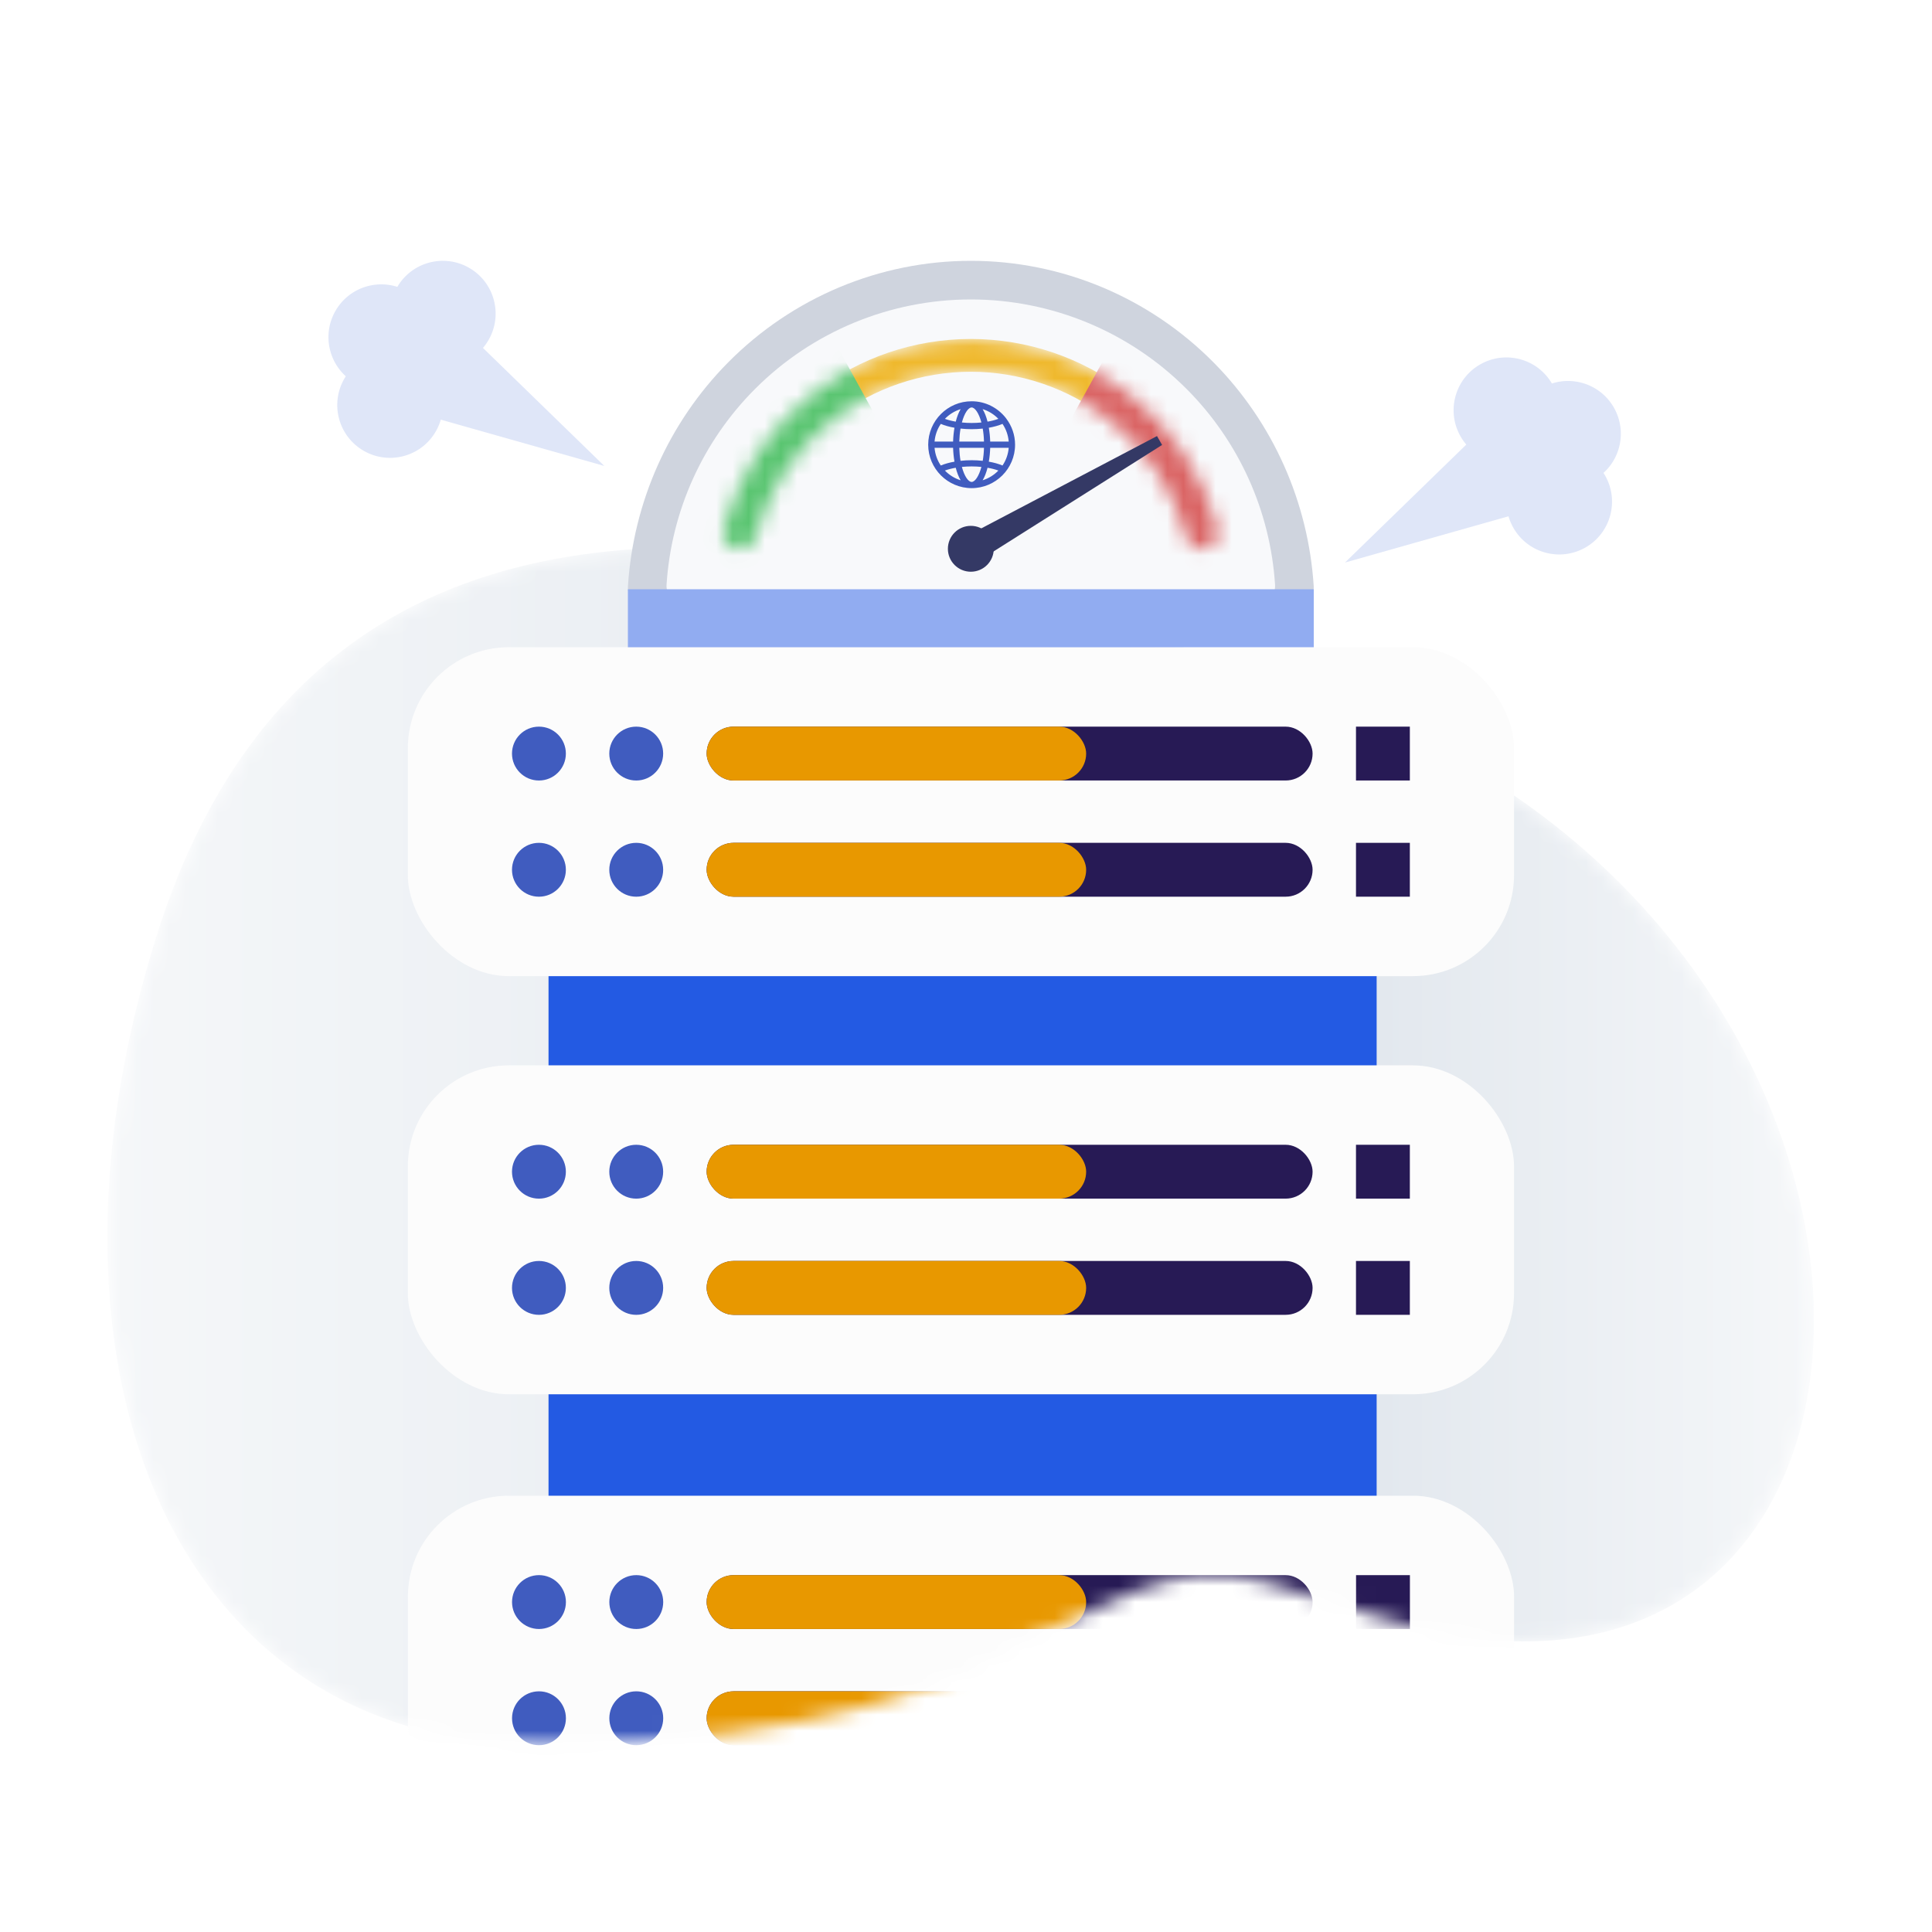 <svg width="120" height="120" viewBox="0 0 120 120" fill="none" xmlns="http://www.w3.org/2000/svg">
<rect width="120" height="120" fill="white"/>
<mask id="mask0_2023_84146" style="mask-type:alpha" maskUnits="userSpaceOnUse" x="6" y="34" width="107" height="75">
<path d="M33.423 108.348C11.227 108.348 1.161 85.635 9.678 58.278C20.689 22.912 57.879 33.606 84.525 44.341C123.325 59.972 120.75 112.421 84.525 100.089C74.821 96.785 74.288 96.879 64.481 101.524C59.663 104.277 51.18 108.348 33.423 108.348Z" fill="url(#paint0_linear_2023_84146)"/>
</mask>
<g mask="url(#mask0_2023_84146)">
<path d="M33.423 108.348C11.227 108.348 1.161 85.635 9.678 58.278C20.689 22.912 57.879 33.606 84.525 44.341C123.325 59.972 120.75 112.421 84.525 100.089C74.821 96.785 74.288 96.879 64.481 101.524C59.663 104.277 51.18 108.348 33.423 108.348Z" fill="url(#paint1_linear_2023_84146)"/>
<rect x="34.07" y="56.432" width="51.436" height="44.745" fill="#235AE3"/>
<rect x="25.336" y="92.901" width="68.707" height="20.429" rx="6.273" fill="#FCFCFC"/>
<circle cx="39.52" cy="99.507" r="1.673" fill="#405CBF"/>
<circle cx="33.477" cy="99.507" r="1.673" fill="#405CBF"/>
<rect x="43.891" y="97.835" width="37.636" height="3.345" rx="1.673" fill="#271A55"/>
<rect x="43.891" y="97.835" width="23.572" height="3.345" rx="1.673" fill="#E89800"/>
<rect x="84.227" y="97.835" width="3.345" height="3.345" fill="#271A55"/>
<circle cx="39.52" cy="106.724" r="1.673" fill="#405CBF"/>
<circle cx="33.477" cy="106.724" r="1.673" fill="#405CBF"/>
<rect x="43.891" y="105.051" width="37.636" height="3.345" rx="1.673" fill="#271A55"/>
<rect x="43.891" y="105.051" width="23.572" height="3.345" rx="1.673" fill="#E89800"/>
<rect x="84.227" y="105.051" width="3.345" height="3.345" fill="#271A55"/>
</g>
<rect x="25.332" y="40.2" width="68.707" height="20.429" rx="6.273" fill="#FCFCFC"/>
<circle cx="39.517" cy="46.806" r="1.673" fill="#405CBF"/>
<circle cx="33.474" cy="46.806" r="1.673" fill="#405CBF"/>
<rect x="43.891" y="45.133" width="37.636" height="3.345" rx="1.673" fill="#271A55"/>
<rect x="43.891" y="45.133" width="23.572" height="3.345" rx="1.673" fill="#E89800"/>
<rect x="84.223" y="45.133" width="3.345" height="3.345" fill="#271A55"/>
<circle cx="39.517" cy="54.023" r="1.673" fill="#405CBF"/>
<circle cx="33.474" cy="54.023" r="1.673" fill="#405CBF"/>
<rect x="43.891" y="52.35" width="37.636" height="3.345" rx="1.673" fill="#271A55"/>
<rect x="43.891" y="52.35" width="23.572" height="3.345" rx="1.673" fill="#E89800"/>
<rect x="84.223" y="52.35" width="3.345" height="3.345" fill="#271A55"/>
<rect x="25.332" y="66.171" width="68.707" height="20.429" rx="6.273" fill="#FCFCFC"/>
<circle cx="39.517" cy="72.777" r="1.673" fill="#405CBF"/>
<circle cx="33.474" cy="72.777" r="1.673" fill="#405CBF"/>
<rect x="43.891" y="71.104" width="37.636" height="3.345" rx="1.673" fill="#271A55"/>
<rect x="43.891" y="71.104" width="23.572" height="3.345" rx="1.673" fill="#E89800"/>
<rect x="84.223" y="71.104" width="3.345" height="3.345" fill="#271A55"/>
<circle cx="39.517" cy="79.994" r="1.673" fill="#405CBF"/>
<circle cx="33.474" cy="79.994" r="1.673" fill="#405CBF"/>
<rect x="43.891" y="78.321" width="37.636" height="3.345" rx="1.673" fill="#271A55"/>
<rect x="43.891" y="78.321" width="23.572" height="3.345" rx="1.673" fill="#E89800"/>
<rect x="84.223" y="78.321" width="3.345" height="3.345" fill="#271A55"/>
<path d="M80.265 37.8C81.025 37.8 81.646 37.175 81.597 36.407C81.264 31.187 79.068 26.248 75.391 22.526C71.388 18.476 65.96 16.2 60.3 16.2C54.64 16.2 49.212 18.476 45.209 22.526C41.532 26.248 39.336 31.187 39.003 36.407C38.954 37.175 39.575 37.8 40.335 37.8L80.265 37.8Z" fill="#CFD4DE"/>
<path d="M78.014 37.537C78.688 37.537 79.24 36.989 79.196 36.316C78.9 31.739 76.951 27.409 73.689 24.147C70.138 20.595 65.321 18.6 60.298 18.6C55.276 18.6 50.459 20.595 46.908 24.147C43.645 27.409 41.696 31.739 41.401 36.316C41.357 36.989 41.908 37.537 42.583 37.537L78.014 37.537Z" fill="#F8F9FB"/>
<mask id="mask1_2023_84146" style="mask-type:alpha" maskUnits="userSpaceOnUse" x="44" y="21" width="32" height="14">
<path fill-rule="evenodd" clip-rule="evenodd" d="M50.63 24.336C53.403 22.208 56.802 21.054 60.298 21.054C63.795 21.054 67.193 22.208 69.967 24.336C72.741 26.465 74.735 29.449 75.64 32.826C75.785 33.369 75.463 33.928 74.92 34.073C74.377 34.219 73.818 33.896 73.673 33.353C72.884 30.409 71.146 27.807 68.727 25.952C66.309 24.096 63.346 23.09 60.298 23.09C57.25 23.09 54.287 24.096 51.869 25.952C49.451 27.807 47.713 30.409 46.924 33.353C46.778 33.896 46.22 34.219 45.677 34.073C45.134 33.928 44.811 33.369 44.957 32.826C45.862 29.449 47.856 26.465 50.63 24.336Z" fill="black"/>
</mask>
<g mask="url(#mask1_2023_84146)">
<path fill-rule="evenodd" clip-rule="evenodd" d="M50.63 24.336C53.403 22.208 56.802 21.054 60.298 21.054C63.795 21.054 67.193 22.208 69.967 24.336C72.741 26.465 74.735 29.449 75.64 32.826C75.785 33.369 75.463 33.928 74.92 34.073C74.377 34.219 73.818 33.896 73.673 33.353C72.884 30.409 71.146 27.807 68.727 25.952C66.309 24.096 63.346 23.09 60.298 23.09C57.25 23.09 54.287 24.096 51.869 25.952C49.451 27.807 47.713 30.409 46.924 33.353C46.778 33.896 46.22 34.219 45.677 34.073C45.134 33.928 44.811 33.369 44.957 32.826C45.862 29.449 47.856 26.465 50.63 24.336Z" fill="#EFB82C"/>
<path d="M60.501 36.937L48.487 15.149L39.324 36.937H60.501Z" fill="#5AC571"/>
<path d="M60.503 36.937L72.517 15.149L81.68 36.937H60.503Z" fill="#DA6464"/>
</g>
<circle cx="60.3" cy="34.086" r="1.425" fill="#343965"/>
<path fill-rule="evenodd" clip-rule="evenodd" d="M72.022 27.36L71.863 27.085L60.097 33.266L60.521 34L60.52 34L60.945 34.735L72.18 27.636L72.021 27.361L72.022 27.36Z" fill="#343965"/>
<path d="M62.502 26.001C62.843 26.452 63.048 27.013 63.048 27.621C63.048 29.109 61.838 30.319 60.35 30.319C58.863 30.319 57.652 29.109 57.652 27.621C57.652 26.133 58.863 24.923 60.35 24.923C61.208 24.923 61.972 25.327 62.467 25.953C62.48 25.966 62.493 25.982 62.502 26.001ZM60.35 25.308C60.151 25.308 59.904 25.646 59.744 26.241C59.94 26.261 60.144 26.272 60.35 26.272C60.557 26.272 60.76 26.261 60.957 26.241C60.797 25.646 60.549 25.308 60.35 25.308ZM60.35 26.657C60.114 26.657 59.883 26.644 59.661 26.62C59.619 26.861 59.592 27.132 59.583 27.428H61.117C61.109 27.132 61.081 26.861 61.039 26.62C60.818 26.644 60.587 26.657 60.35 26.657ZM58.047 27.428H59.198C59.207 27.136 59.236 26.845 59.284 26.568C58.965 26.512 58.677 26.431 58.434 26.329C58.218 26.648 58.081 27.024 58.047 27.428ZM58.434 28.913C58.677 28.811 58.965 28.73 59.284 28.675C59.236 28.398 59.207 28.106 59.198 27.814H58.047C58.081 28.219 58.218 28.595 58.434 28.913ZM60.35 29.934C60.549 29.934 60.797 29.596 60.957 29.001C60.76 28.981 60.557 28.97 60.35 28.97C60.144 28.97 59.94 28.981 59.744 29.001C59.904 29.596 60.151 29.934 60.35 29.934ZM60.35 28.585C60.587 28.585 60.818 28.598 61.039 28.622C61.081 28.381 61.109 28.11 61.117 27.814H59.583C59.592 28.11 59.619 28.381 59.661 28.622C59.883 28.598 60.114 28.585 60.35 28.585ZM62.653 27.814H61.503C61.494 28.106 61.465 28.398 61.417 28.675C61.736 28.73 62.024 28.811 62.267 28.913C62.483 28.595 62.62 28.219 62.653 27.814ZM61.503 27.428H62.653C62.62 27.024 62.483 26.648 62.267 26.329C62.024 26.431 61.736 26.512 61.417 26.568C61.465 26.845 61.494 27.136 61.503 27.428ZM62.011 29.227C61.815 29.154 61.587 29.096 61.338 29.053C61.262 29.352 61.159 29.619 61.033 29.831C61.409 29.714 61.744 29.503 62.011 29.227ZM59.668 29.831C59.541 29.619 59.439 29.352 59.363 29.053C59.114 29.096 58.886 29.154 58.69 29.227C58.957 29.503 59.291 29.714 59.668 29.831ZM58.69 26.015C58.886 26.088 59.114 26.147 59.363 26.189C59.439 25.89 59.541 25.623 59.668 25.412C59.291 25.528 58.957 25.739 58.69 26.015ZM61.033 25.412C61.159 25.623 61.262 25.89 61.338 26.189C61.587 26.147 61.815 26.088 62.011 26.015C61.744 25.739 61.409 25.528 61.033 25.412Z" fill="#405CBF"/>
<rect x="39" y="36.6" width="42.6" height="3.6" fill="#91ACF1"/>
<path d="M83.539 34.941L93.35 25.401L96.706 31.215L83.539 34.941Z" fill="#DFE6F8"/>
<circle cx="93.565" cy="25.48" r="3.279" transform="rotate(60 93.565 25.48)" fill="#DFE6F8"/>
<circle cx="96.847" cy="31.16" r="3.279" transform="rotate(60 96.847 31.16)" fill="#DFE6F8"/>
<circle cx="97.394" cy="26.942" r="3.279" transform="rotate(60 97.394 26.942)" fill="#DFE6F8"/>
<path d="M37.535 28.941L27.725 19.401L24.369 25.215L37.535 28.941Z" fill="#DFE6F8"/>
<circle cx="3.279" cy="3.279" r="3.279" transform="matrix(-0.5 0.866 0.866 0.5 26.305 15)" fill="#DFE6F8"/>
<circle cx="3.279" cy="3.279" r="3.279" transform="matrix(-0.5 0.866 0.866 0.5 23.027 20.68)" fill="#DFE6F8"/>
<circle cx="3.279" cy="3.279" r="3.279" transform="matrix(-0.5 0.866 0.866 0.5 22.48 16.462)" fill="#DFE6F8"/>
<defs>
<linearGradient id="paint0_linear_2023_84146" x1="59.835" y1="61.1" x2="59.835" y2="149.109" gradientUnits="userSpaceOnUse">
<stop stop-color="#F1F5FF"/>
<stop offset="1" stop-color="#BDD0FF"/>
</linearGradient>
<linearGradient id="paint1_linear_2023_84146" x1="6.668" y1="71.174" x2="112.668" y2="71.174" gradientUnits="userSpaceOnUse">
<stop stop-color="#F5F7F9"/>
<stop offset="0.694" stop-color="#DFE5EC"/>
<stop offset="1" stop-color="#F5F7F9"/>
</linearGradient>
</defs>
</svg>
